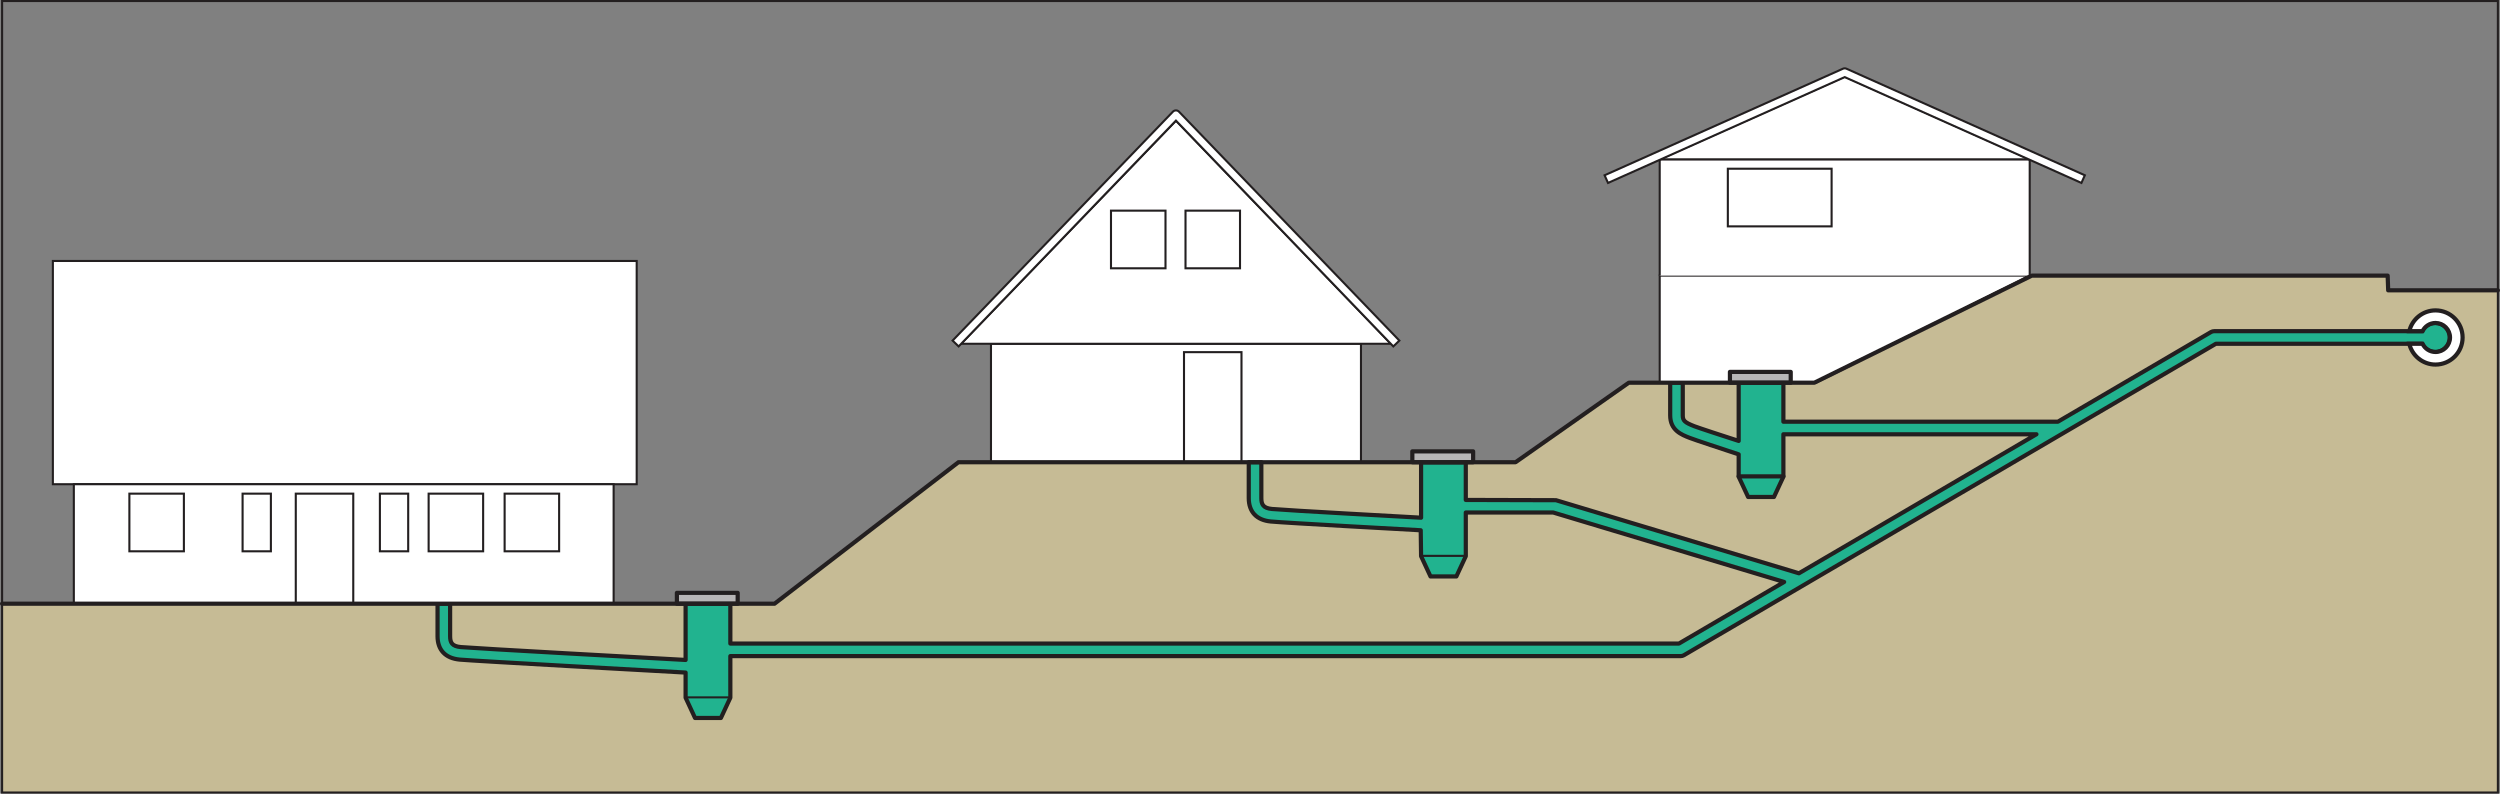 <?xml version="1.0" encoding="UTF-8"?>
<svg xmlns="http://www.w3.org/2000/svg" xmlns:xlink="http://www.w3.org/1999/xlink" width="298.14pt" height="94.64pt" viewBox="0 0 298.14 94.64" version="1.1">
<rect x="0" y="0" width="298.14" height="94.64" fill="#808080" stroke="none"/>
<defs>
<clipPath id="clip1">
  <path d="M 0 32 L 298 32 L 298 94.641 L 0 94.641 Z M 0 32 "/>
</clipPath>
<clipPath id="clip2">
  <path d="M 280 29 L 298.141 29 L 298.141 51 L 280 51 Z M 280 29 "/>
</clipPath>
<clipPath id="clip3">
  <path d="M 0 32 L 298.141 32 L 298.141 73 L 0 73 Z M 0 32 "/>
</clipPath>
</defs>
<g id="surface1">
<g clip-path="url(#clip1)" clip-rule="nonzero">
<path style=" stroke:none;fill-rule:nonzero;fill:rgb(77.499%,73.209%,58.441%);fill-opacity:1;" d="M 297.887 94.516 L 0.25 94.516 L 0.25 71.996 L 92.367 71.996 L 114.305 55.121 L 180.742 55.121 L 194.242 45.641 L 216.367 45.641 L 242.305 32.871 L 284.742 32.871 L 284.805 34.621 L 297.887 34.621 L 297.887 94.516 "/>
</g>
<path style=" stroke:none;fill-rule:nonzero;fill:rgb(100%,100%,100%);fill-opacity:1;" d="M 162.305 55.121 L 118.18 55.121 L 118.18 40.996 L 162.305 40.996 L 162.305 55.121 "/>
<path style="fill:none;stroke-width:2.5;stroke-linecap:butt;stroke-linejoin:miter;stroke:rgb(13.73%,12.16%,12.549%);stroke-opacity:1;stroke-miterlimit:10;" d="M 1623.047 395.189 L 1181.797 395.189 L 1181.797 536.439 L 1623.047 536.439 Z M 1623.047 395.189 " transform="matrix(0.1,0,0,-0.1,0,94.64)"/>
<path style=" stroke:none;fill-rule:nonzero;fill:rgb(12.891%,70.242%,56.075%);fill-opacity:1;" d="M 288.859 40.996 C 289.141 41.574 289.727 41.977 290.41 41.977 C 291.363 41.977 292.141 41.199 292.141 40.246 C 292.141 39.293 291.363 38.516 290.41 38.516 C 289.727 38.516 289.141 38.918 288.859 39.496 L 264.055 39.496 C 263.922 39.496 263.789 39.531 263.676 39.598 L 245.418 50.289 L 212.68 50.289 L 212.68 45.641 L 207.348 45.641 L 207.348 52.582 C 205.648 52.035 202.645 51.055 202.055 50.828 C 200.91 50.379 200.68 50.164 200.68 49.539 L 200.68 45.641 L 199.18 45.641 L 199.18 49.539 C 199.18 51.316 200.527 51.84 201.512 52.223 C 202.117 52.461 205.555 53.594 207.348 54.184 L 207.348 56.852 L 208.473 59.266 L 211.555 59.266 L 212.68 56.852 L 212.68 51.789 L 242.855 51.789 L 214.535 68.367 L 185.562 59.652 L 174.805 59.621 L 174.805 55.121 L 169.473 55.121 L 169.473 61.738 C 168.672 61.695 153.297 60.852 151.691 60.699 C 150.633 60.598 150.422 60.148 150.422 59.402 L 150.422 55.121 L 148.922 55.121 L 148.922 59.402 C 148.922 61.043 149.855 62.031 151.551 62.191 C 153.219 62.352 168.77 63.203 169.43 63.238 L 169.473 66.328 L 170.598 68.746 L 173.68 68.746 L 174.805 66.328 L 174.805 61.121 L 185.234 61.121 L 212.77 69.402 L 200.227 76.746 L 87.098 76.746 L 87.098 71.996 L 81.762 71.996 L 81.762 78.703 C 78.676 78.535 56.48 77.312 54.949 77.168 C 53.887 77.066 53.68 76.617 53.68 75.871 L 53.68 71.996 L 52.18 71.996 L 52.18 75.871 C 52.18 77.508 53.113 78.5 54.809 78.66 C 56.406 78.812 78.914 80.051 81.762 80.207 L 81.762 83.203 L 82.887 85.621 L 85.973 85.621 L 87.098 83.203 L 87.098 78.246 L 200.43 78.246 C 200.562 78.246 200.695 78.211 200.809 78.145 L 264.258 40.996 L 288.859 40.996 "/>
<path style="fill:none;stroke-width:5;stroke-linecap:round;stroke-linejoin:round;stroke:rgb(13.73%,12.16%,12.549%);stroke-opacity:1;stroke-miterlimit:10;" d="M 2888.594 536.439 C 2891.406 530.658 2897.266 526.634 2904.102 526.634 C 2913.633 526.634 2921.406 534.408 2921.406 543.939 C 2921.406 553.47 2913.633 561.244 2904.102 561.244 C 2897.266 561.244 2891.406 557.22 2888.594 551.439 L 2640.547 551.439 C 2639.219 551.439 2637.891 551.087 2636.758 550.423 L 2454.18 443.509 L 2126.797 443.509 L 2126.797 489.994 L 2073.477 489.994 L 2073.477 420.58 C 2056.484 426.048 2026.445 435.853 2020.547 438.119 C 2009.102 442.611 2006.797 444.759 2006.797 451.009 L 2006.797 489.994 L 1991.797 489.994 L 1991.797 451.009 C 1991.797 433.236 2005.273 428.002 2015.117 424.173 C 2021.172 421.791 2055.547 410.462 2073.477 404.564 L 2073.477 377.884 L 2084.727 353.744 L 2115.547 353.744 L 2126.797 377.884 L 2126.797 428.509 L 2428.555 428.509 L 2145.352 262.728 L 1855.625 349.877 L 1748.047 350.189 L 1748.047 395.189 L 1694.727 395.189 L 1694.727 329.017 C 1686.719 329.447 1532.969 337.884 1516.914 339.408 C 1506.328 340.423 1504.219 344.916 1504.219 352.377 L 1504.219 395.189 L 1489.219 395.189 L 1489.219 352.377 C 1489.219 335.97 1498.555 326.087 1515.508 324.486 C 1532.188 322.884 1687.695 314.369 1694.297 314.017 L 1694.727 283.119 L 1705.977 258.939 L 1736.797 258.939 L 1748.047 283.119 L 1748.047 335.189 L 1852.344 335.189 L 2127.695 252.377 L 2002.266 178.939 L 870.977 178.939 L 870.977 226.439 L 817.617 226.439 L 817.617 159.369 C 786.758 161.048 564.805 173.275 549.492 174.72 C 538.867 175.736 536.797 180.228 536.797 187.689 L 536.797 226.439 L 521.797 226.439 L 521.797 187.689 C 521.797 171.322 531.133 161.4 548.086 159.798 C 564.062 158.275 789.141 145.892 817.617 144.33 L 817.617 114.369 L 828.867 90.189 L 859.727 90.189 L 870.977 114.369 L 870.977 163.939 L 2004.297 163.939 C 2005.625 163.939 2006.953 164.291 2008.086 164.955 L 2642.578 536.439 Z M 2888.594 536.439 " transform="matrix(0.1,0,0,-0.1,0,94.64)"/>
<path style=" stroke:none;fill-rule:nonzero;fill:rgb(100%,100%,100%);fill-opacity:1;" d="M 216.555 45.641 L 197.93 45.641 L 197.93 32.871 L 242.055 32.871 L 216.555 45.641 "/>
<path style="fill:none;stroke-width:2.5;stroke-linecap:butt;stroke-linejoin:miter;stroke:rgb(13.73%,12.16%,12.549%);stroke-opacity:1;stroke-miterlimit:10;" d="M 2165.547 489.994 L 1979.297 489.994 L 1979.297 617.689 L 2420.547 617.689 Z M 2165.547 489.994 " transform="matrix(0.1,0,0,-0.1,0,94.64)"/>
<path style=" stroke:none;fill-rule:nonzero;fill:rgb(71.925%,71.414%,71.541%);fill-opacity:1;" d="M 87.973 71.996 L 80.723 71.996 L 80.723 70.703 L 87.973 70.703 L 87.973 71.996 "/>
<path style="fill:none;stroke-width:5;stroke-linecap:round;stroke-linejoin:round;stroke:rgb(13.73%,12.16%,12.549%);stroke-opacity:1;stroke-miterlimit:10;" d="M 879.727 226.439 L 807.227 226.439 L 807.227 239.369 L 879.727 239.369 Z M 879.727 226.439 " transform="matrix(0.1,0,0,-0.1,0,94.64)"/>
<path style="fill:none;stroke-width:2.5;stroke-linecap:round;stroke-linejoin:round;stroke:rgb(13.73%,12.16%,12.549%);stroke-opacity:1;stroke-miterlimit:10;" d="M 817.617 114.759 L 870.977 114.759 " transform="matrix(0.1,0,0,-0.1,0,94.64)"/>
<path style=" stroke:none;fill-rule:nonzero;fill:rgb(100%,100%,100%);fill-opacity:1;" d="M 75.93 57.746 L 6.305 57.746 L 6.305 31.121 L 75.93 31.121 L 75.93 57.746 "/>
<path style="fill:none;stroke-width:2.5;stroke-linecap:butt;stroke-linejoin:miter;stroke:rgb(13.73%,12.16%,12.549%);stroke-opacity:1;stroke-miterlimit:10;" d="M 759.297 368.939 L 63.047 368.939 L 63.047 635.189 L 759.297 635.189 Z M 759.297 368.939 " transform="matrix(0.1,0,0,-0.1,0,94.64)"/>
<path style=" stroke:none;fill-rule:nonzero;fill:rgb(100%,100%,100%);fill-opacity:1;" d="M 73.18 71.996 L 8.805 71.996 L 8.805 57.746 L 73.18 57.746 L 73.18 71.996 "/>
<path style="fill:none;stroke-width:2.5;stroke-linecap:butt;stroke-linejoin:miter;stroke:rgb(13.73%,12.16%,12.549%);stroke-opacity:1;stroke-miterlimit:10;" d="M 731.797 226.439 L 88.047 226.439 L 88.047 368.939 L 731.797 368.939 Z M 731.797 226.439 " transform="matrix(0.1,0,0,-0.1,0,94.64)"/>
<path style=" stroke:none;fill-rule:nonzero;fill:rgb(100%,100%,100%);fill-opacity:1;" d="M 21.93 65.746 L 15.43 65.746 L 15.43 58.871 L 21.93 58.871 L 21.93 65.746 "/>
<path style="fill:none;stroke-width:2.5;stroke-linecap:butt;stroke-linejoin:miter;stroke:rgb(13.73%,12.16%,12.549%);stroke-opacity:1;stroke-miterlimit:10;" d="M 219.297 288.939 L 154.297 288.939 L 154.297 357.689 L 219.297 357.689 Z M 219.297 288.939 " transform="matrix(0.1,0,0,-0.1,0,94.64)"/>
<path style="fill-rule:nonzero;fill:rgb(100%,100%,100%);fill-opacity:1;stroke-width:2.5;stroke-linecap:butt;stroke-linejoin:miter;stroke:rgb(13.73%,12.16%,12.549%);stroke-opacity:1;stroke-miterlimit:10;" d="M 1146.133 536.439 L 1402.422 802.494 L 1658.711 536.439 Z M 1146.133 536.439 " transform="matrix(0.1,0,0,-0.1,0,94.64)"/>
<path style=" stroke:none;fill-rule:nonzero;fill:rgb(100%,100%,100%);fill-opacity:1;" d="M 32.305 65.746 L 28.93 65.746 L 28.93 58.871 L 32.305 58.871 L 32.305 65.746 "/>
<path style="fill:none;stroke-width:2.5;stroke-linecap:butt;stroke-linejoin:miter;stroke:rgb(13.73%,12.16%,12.549%);stroke-opacity:1;stroke-miterlimit:10;" d="M 323.047 288.939 L 289.297 288.939 L 289.297 357.689 L 323.047 357.689 Z M 323.047 288.939 " transform="matrix(0.1,0,0,-0.1,0,94.64)"/>
<path style=" stroke:none;fill-rule:nonzero;fill:rgb(100%,100%,100%);fill-opacity:1;" d="M 42.129 71.996 L 35.273 71.996 L 35.273 58.871 L 42.129 58.871 L 42.129 71.996 "/>
<path style="fill:none;stroke-width:2.5;stroke-linecap:butt;stroke-linejoin:miter;stroke:rgb(13.73%,12.16%,12.549%);stroke-opacity:1;stroke-miterlimit:10;" d="M 421.289 226.439 L 352.734 226.439 L 352.734 357.689 L 421.289 357.689 Z M 421.289 226.439 " transform="matrix(0.1,0,0,-0.1,0,94.64)"/>
<path style=" stroke:none;fill-rule:nonzero;fill:rgb(100%,100%,100%);fill-opacity:1;" d="M 57.617 65.746 L 51.117 65.746 L 51.117 58.871 L 57.617 58.871 L 57.617 65.746 "/>
<path style="fill:none;stroke-width:2.5;stroke-linecap:butt;stroke-linejoin:miter;stroke:rgb(13.73%,12.16%,12.549%);stroke-opacity:1;stroke-miterlimit:10;" d="M 576.172 288.939 L 511.172 288.939 L 511.172 357.689 L 576.172 357.689 Z M 576.172 288.939 " transform="matrix(0.1,0,0,-0.1,0,94.64)"/>
<path style=" stroke:none;fill-rule:nonzero;fill:rgb(100%,100%,100%);fill-opacity:1;" d="M 48.68 65.746 L 45.305 65.746 L 45.305 58.871 L 48.68 58.871 L 48.68 65.746 "/>
<path style="fill:none;stroke-width:2.5;stroke-linecap:butt;stroke-linejoin:miter;stroke:rgb(13.73%,12.16%,12.549%);stroke-opacity:1;stroke-miterlimit:10;" d="M 486.797 288.939 L 453.047 288.939 L 453.047 357.689 L 486.797 357.689 Z M 486.797 288.939 " transform="matrix(0.1,0,0,-0.1,0,94.64)"/>
<path style=" stroke:none;fill-rule:nonzero;fill:rgb(100%,100%,100%);fill-opacity:1;" d="M 197.93 32.871 L 242.055 32.871 L 242.055 18.996 L 197.93 18.996 Z M 197.93 32.871 "/>
<path style="fill:none;stroke-width:2.5;stroke-linecap:butt;stroke-linejoin:miter;stroke:rgb(13.73%,12.16%,12.549%);stroke-opacity:1;stroke-miterlimit:10;" d="M 1979.297 617.689 L 1979.297 756.439 L 2420.547 756.439 L 2420.547 617.689 " transform="matrix(0.1,0,0,-0.1,0,94.64)"/>
<path style=" stroke:none;fill-rule:nonzero;fill:rgb(100%,100%,100%);fill-opacity:1;" d="M 66.68 65.746 L 60.18 65.746 L 60.18 58.871 L 66.68 58.871 L 66.68 65.746 "/>
<path style="fill:none;stroke-width:2.5;stroke-linecap:butt;stroke-linejoin:miter;stroke:rgb(13.73%,12.16%,12.549%);stroke-opacity:1;stroke-miterlimit:10;" d="M 666.797 288.939 L 601.797 288.939 L 601.797 357.689 L 666.797 357.689 Z M 666.797 288.939 " transform="matrix(0.1,0,0,-0.1,0,94.64)"/>
<path style=" stroke:none;fill-rule:nonzero;fill:rgb(100%,100%,100%);fill-opacity:1;" d="M 148.055 55.121 L 141.199 55.121 L 141.199 41.996 L 148.055 41.996 L 148.055 55.121 "/>
<path style="fill:none;stroke-width:2.5;stroke-linecap:butt;stroke-linejoin:miter;stroke:rgb(13.73%,12.16%,12.549%);stroke-opacity:1;stroke-miterlimit:10;" d="M 1480.547 395.189 L 1411.992 395.189 L 1411.992 526.439 L 1480.547 526.439 Z M 1480.547 395.189 " transform="matrix(0.1,0,0,-0.1,0,94.64)"/>
<path style=" stroke:none;fill-rule:nonzero;fill:rgb(100%,100%,100%);fill-opacity:1;" d="M 138.992 31.996 L 132.492 31.996 L 132.492 25.121 L 138.992 25.121 L 138.992 31.996 "/>
<path style="fill:none;stroke-width:2.5;stroke-linecap:butt;stroke-linejoin:miter;stroke:rgb(13.73%,12.16%,12.549%);stroke-opacity:1;stroke-miterlimit:10;" d="M 1389.922 626.439 L 1324.922 626.439 L 1324.922 695.189 L 1389.922 695.189 Z M 1389.922 626.439 " transform="matrix(0.1,0,0,-0.1,0,94.64)"/>
<path style=" stroke:none;fill-rule:nonzero;fill:rgb(100%,100%,100%);fill-opacity:1;" d="M 147.879 31.996 L 141.379 31.996 L 141.379 25.121 L 147.879 25.121 L 147.879 31.996 "/>
<path style="fill:none;stroke-width:2.5;stroke-linecap:butt;stroke-linejoin:miter;stroke:rgb(13.73%,12.16%,12.549%);stroke-opacity:1;stroke-miterlimit:10;" d="M 1478.789 626.439 L 1413.789 626.439 L 1413.789 695.189 L 1478.789 695.189 Z M 1478.789 626.439 " transform="matrix(0.1,0,0,-0.1,0,94.64)"/>
<path style=" stroke:none;fill-rule:nonzero;fill:rgb(71.925%,71.414%,71.541%);fill-opacity:1;" d="M 175.68 55.121 L 168.43 55.121 L 168.43 53.828 L 175.68 53.828 L 175.68 55.121 "/>
<path style="fill:none;stroke-width:5;stroke-linecap:round;stroke-linejoin:round;stroke:rgb(13.73%,12.16%,12.549%);stroke-opacity:1;stroke-miterlimit:10;" d="M 1756.797 395.189 L 1684.297 395.189 L 1684.297 408.119 L 1756.797 408.119 Z M 1756.797 395.189 " transform="matrix(0.1,0,0,-0.1,0,94.64)"/>
<path style="fill:none;stroke-width:2.5;stroke-linecap:round;stroke-linejoin:round;stroke:rgb(13.73%,12.16%,12.549%);stroke-opacity:1;stroke-miterlimit:10;" d="M 1694.727 283.509 L 1748.047 283.509 " transform="matrix(0.1,0,0,-0.1,0,94.64)"/>
<path style=" stroke:none;fill-rule:nonzero;fill:rgb(71.925%,71.414%,71.541%);fill-opacity:1;" d="M 213.555 45.641 L 206.305 45.641 L 206.305 44.352 L 213.555 44.352 L 213.555 45.641 "/>
<path style="fill:none;stroke-width:5;stroke-linecap:round;stroke-linejoin:round;stroke:rgb(13.73%,12.16%,12.549%);stroke-opacity:1;stroke-miterlimit:10;" d="M 2135.547 489.994 L 2063.047 489.994 L 2063.047 502.884 L 2135.547 502.884 Z M 2135.547 489.994 " transform="matrix(0.1,0,0,-0.1,0,94.64)"/>
<path style="fill:none;stroke-width:5;stroke-linecap:round;stroke-linejoin:round;stroke:rgb(13.73%,12.16%,12.549%);stroke-opacity:1;stroke-miterlimit:10;" d="M 2073.477 378.314 L 2126.797 378.314 " transform="matrix(0.1,0,0,-0.1,0,94.64)"/>
<path style=" stroke:none;fill-rule:nonzero;fill:rgb(100%,100%,100%);fill-opacity:1;" d="M 218.43 26.996 L 206.055 26.996 L 206.055 20.121 L 218.43 20.121 L 218.43 26.996 "/>
<path style="fill:none;stroke-width:2.5;stroke-linecap:butt;stroke-linejoin:miter;stroke:rgb(13.73%,12.16%,12.549%);stroke-opacity:1;stroke-miterlimit:10;" d="M 2184.297 676.439 L 2060.547 676.439 L 2060.547 745.189 L 2184.297 745.189 Z M 2184.297 676.439 " transform="matrix(0.1,0,0,-0.1,0,94.64)"/>
<path style="fill-rule:nonzero;fill:rgb(100%,100%,100%);fill-opacity:1;stroke-width:2.5;stroke-linecap:butt;stroke-linejoin:miter;stroke:rgb(13.73%,12.16%,12.549%);stroke-opacity:1;stroke-miterlimit:10;" d="M 1979.297 756.439 L 2199.922 855.072 L 2420.547 756.439 Z M 1979.297 756.439 " transform="matrix(0.1,0,0,-0.1,0,94.64)"/>
<path style=" stroke:none;fill-rule:nonzero;fill:rgb(100%,100%,100%);fill-opacity:1;" d="M 248.223 21.816 L 219.992 9.195 L 191.766 21.816 L 191.355 20.902 L 219.789 8.191 C 219.918 8.137 220.066 8.137 220.195 8.191 L 248.629 20.902 L 248.223 21.816 "/>
<path style="fill:none;stroke-width:2.5;stroke-linecap:butt;stroke-linejoin:miter;stroke:rgb(13.73%,12.16%,12.549%);stroke-opacity:1;stroke-miterlimit:10;" d="M 2482.227 728.236 L 2199.922 854.447 L 1917.656 728.236 L 1913.555 737.377 L 2197.891 864.486 C 2199.18 865.033 2200.664 865.033 2201.953 864.486 L 2486.289 737.377 Z M 2482.227 728.236 " transform="matrix(0.1,0,0,-0.1,0,94.64)"/>
<path style=" stroke:none;fill-rule:nonzero;fill:rgb(100%,100%,100%);fill-opacity:1;" d="M 290.449 37.016 C 288.93 37.016 287.66 38.078 287.316 39.496 L 288.898 39.496 C 289.18 38.918 289.77 38.516 290.449 38.516 C 291.402 38.516 292.18 39.293 292.18 40.246 C 292.18 41.199 291.402 41.977 290.449 41.977 C 289.77 41.977 289.18 41.574 288.898 40.996 L 287.316 40.996 C 287.66 42.414 288.93 43.477 290.449 43.477 C 292.23 43.477 293.68 42.027 293.68 40.246 C 293.68 38.465 292.23 37.016 290.449 37.016 "/>
<g clip-path="url(#clip2)" clip-rule="nonzero">
<path style="fill:none;stroke-width:5;stroke-linecap:butt;stroke-linejoin:miter;stroke:rgb(13.73%,12.16%,12.549%);stroke-opacity:1;stroke-miterlimit:10;" d="M 2904.492 576.244 C 2889.297 576.244 2876.602 565.619 2873.164 551.439 L 2888.984 551.439 C 2891.797 557.22 2897.695 561.244 2904.492 561.244 C 2914.023 561.244 2921.797 553.47 2921.797 543.939 C 2921.797 534.408 2914.023 526.634 2904.492 526.634 C 2897.695 526.634 2891.797 530.658 2888.984 536.439 L 2873.164 536.439 C 2876.602 522.259 2889.297 511.634 2904.492 511.634 C 2922.305 511.634 2936.797 526.127 2936.797 543.939 C 2936.797 561.752 2922.305 576.244 2904.492 576.244 Z M 2904.492 576.244 " transform="matrix(0.1,0,0,-0.1,0,94.64)"/>
</g>
<path style=" stroke:none;fill-rule:nonzero;fill:rgb(100%,100%,100%);fill-opacity:1;" d="M 166.16 41.312 L 140.238 14.383 L 114.324 41.312 L 113.602 40.617 L 139.879 13.316 C 140.066 13.117 140.41 13.117 140.598 13.316 L 166.883 40.617 L 166.16 41.312 "/>
<path style="fill:none;stroke-width:2.5;stroke-linecap:butt;stroke-linejoin:miter;stroke:rgb(13.73%,12.16%,12.549%);stroke-opacity:1;stroke-miterlimit:10;" d="M 1661.602 533.275 L 1402.383 802.572 L 1143.242 533.275 L 1136.016 540.228 L 1398.789 813.236 C 1400.664 815.228 1404.102 815.228 1405.977 813.236 L 1668.828 540.228 Z M 1661.602 533.275 " transform="matrix(0.1,0,0,-0.1,0,94.64)"/>
<g clip-path="url(#clip3)" clip-rule="nonzero">
<path style="fill:none;stroke-width:5;stroke-linecap:round;stroke-linejoin:round;stroke:rgb(13.73%,12.16%,12.549%);stroke-opacity:1;stroke-miterlimit:10;" d="M 2.5 226.439 L 923.672 226.439 L 1143.047 395.189 L 1807.422 395.189 L 1942.422 489.994 L 2163.672 489.994 L 2423.047 617.689 L 2847.422 617.689 L 2848.047 600.189 L 2978.867 600.189 " transform="matrix(0.1,0,0,-0.1,0,94.64)"/>
</g>
<path style="fill:none;stroke-width:2.5;stroke-linecap:butt;stroke-linejoin:miter;stroke:rgb(13.73%,12.16%,12.549%);stroke-opacity:1;stroke-miterlimit:10;" d="M 2978.867 1.244 L 2.5 1.244 L 2.5 945.15 L 2978.867 945.15 Z M 2978.867 1.244 " transform="matrix(0.1,0,0,-0.1,0,94.64)"/>
</g>
</svg>
